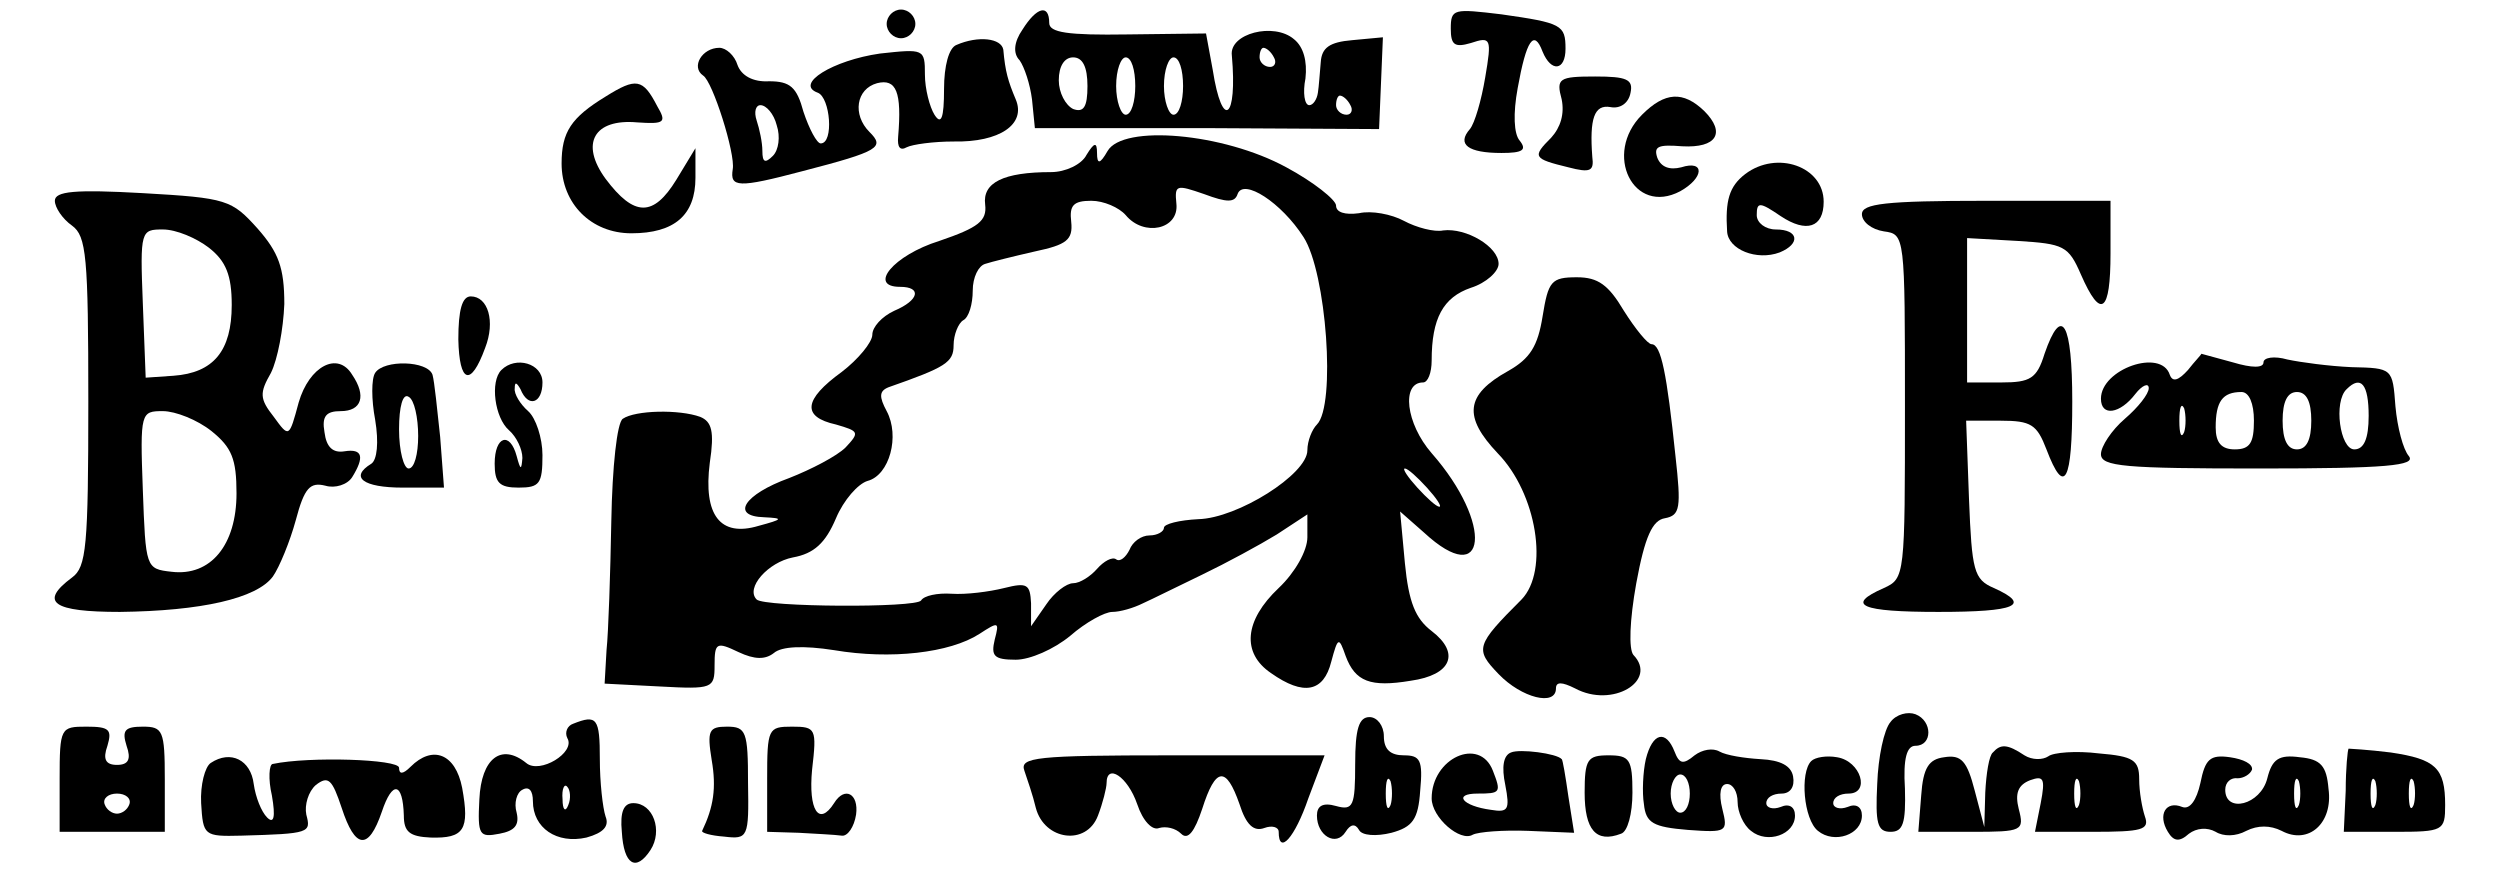 <?xml version="1.0" encoding="UTF-8" standalone="yes"?>
<svg version="1.0" xmlns="http://www.w3.org/2000/svg" width="2.7in" height="0.95in" viewBox="0 0 260 92" preserveAspectRatio="xMidYMid meet">
  <g transform="translate(0,92) scale(0.1,-0.1)" fill="#000000" stroke="none">
    <path d="M920 895 c0 -8 7 -15 15 -15 8 0 15 7 15 15 0 8 -7 15 -15 15 -8 0
-15 -7 -15 -15z"/>
    <path d="M1062 889 c-9 -13 -10 -25 -3 -32 5 -7 11 -25 13 -41 l3 -30 180 0
180 -1 2 48 2 48 -32 -3 c-24 -2 -32 -8 -33 -23 -1 -11 -2 -26 -3 -32 -1 -7
-5 -13 -9 -13 -5 0 -7 13 -4 28 2 18 -2 33 -12 41 -21 18 -68 6 -65 -17 6 -67
-10 -79 -20 -15 l-7 38 -82 -1 c-63 -1 -82 2 -82 12 0 20 -13 17 -28 -7z m263
-29 c3 -5 1 -10 -4 -10 -6 0 -11 5 -11 10 0 6 2 10 4 10 3 0 8 -4 11 -10z
m-195 -30 c0 -22 -4 -28 -15 -24 -8 4 -15 17 -15 30 0 15 6 24 15 24 10 0 15
-10 15 -30z m50 0 c0 -16 -4 -30 -10 -30 -5 0 -10 14 -10 30 0 17 5 30 10 30
6 0 10 -13 10 -30z m50 0 c0 -16 -4 -30 -10 -30 -5 0 -10 14 -10 30 0 17 5 30
10 30 6 0 10 -13 10 -30z m175 -20 c3 -5 1 -10 -4 -10 -6 0 -11 5 -11 10 0 6
2 10 4 10 3 0 8 -4 11 -10z"/>
    <path d="M1510 890 c0 -17 4 -20 21 -15 21 7 22 5 15 -36 -4 -24 -11 -48 -16
-54 -14 -16 -2 -25 33 -25 22 0 27 3 19 13 -6 7 -7 28 -2 55 9 50 17 62 26 38
9 -22 24 -20 24 3 0 25 -4 27 -67 36 -50 6 -53 6 -53 -15z"/>
    <path d="M993 873 c-8 -3 -13 -22 -13 -46 0 -31 -3 -38 -10 -27 -5 8 -10 27
-10 42 0 27 -1 27 -47 22 -49 -7 -90 -32 -65 -41 13 -5 17 -53 3 -53 -4 0 -12
15 -18 33 -7 26 -14 32 -36 32 -17 -1 -29 6 -33 17 -3 10 -12 18 -19 18 -18 0
-30 -20 -17 -29 10 -6 34 -82 31 -98 -3 -19 5 -20 73 -2 81 21 86 25 70 41
-18 18 -14 45 8 51 20 5 26 -9 22 -56 -1 -11 2 -15 9 -11 6 3 28 6 49 6 48 -1
76 18 65 44 -8 19 -11 29 -13 52 -2 12 -26 15 -49 5z m-188 -84 c4 -12 2 -26
-4 -32 -8 -8 -11 -7 -11 5 0 9 -3 23 -6 32 -3 9 -1 16 4 16 6 0 14 -9 17 -21z"/>
    <path d="M626 819 c-36 -22 -46 -37 -46 -70 0 -42 31 -73 73 -73 45 0 67 19
67 58 l0 31 -20 -33 c-24 -39 -44 -39 -74 1 -27 37 -12 63 33 59 29 -2 31 0
21 17 -15 29 -22 30 -54 10z"/>
    <path d="M1626 816 c3 -15 -1 -29 -11 -40 -20 -20 -19 -22 18 -31 23 -6 27 -4
25 11 -3 40 2 55 19 52 10 -2 19 4 21 15 3 14 -4 17 -37 17 -38 0 -41 -2 -35
-24z"/>
    <path d="M1710 800 c-41 -41 -9 -106 40 -80 25 14 26 33 1 25 -12 -3 -21 0
-25 10 -4 12 1 14 26 12 36 -2 46 14 23 37 -22 21 -41 20 -65 -4z"/>
    <path d="M1151 762 c-8 -14 -11 -14 -11 -2 0 12 -3 11 -11 -2 -5 -10 -22 -18
-37 -18 -50 0 -72 -11 -69 -34 2 -17 -7 -24 -48 -38 -48 -15 -75 -48 -41 -48
23 0 20 -14 -6 -25 -13 -6 -23 -17 -23 -25 0 -8 -15 -26 -32 -39 -40 -29 -42
-47 -6 -55 24 -7 25 -8 10 -24 -9 -9 -36 -23 -59 -32 -47 -17 -62 -40 -26 -41
20 -1 20 -2 -6 -9 -40 -12 -58 11 -51 66 5 33 2 43 -10 48 -22 8 -68 7 -81 -2
-6 -4 -11 -50 -12 -107 -1 -55 -3 -116 -5 -135 l-2 -35 58 -3 c55 -3 57 -2 57
22 0 24 2 25 25 14 17 -8 28 -8 37 -1 8 7 31 8 63 3 59 -10 121 -3 152 17 20
13 21 13 16 -6 -4 -17 -1 -21 22 -21 15 0 40 11 57 25 16 14 36 25 44 25 8 0
22 4 32 9 9 4 37 18 62 30 25 12 60 31 78 42 l32 21 0 -24 c0 -14 -13 -37 -30
-53 -36 -34 -39 -68 -8 -89 34 -24 55 -20 63 12 7 26 8 26 15 6 10 -27 26 -33
68 -26 43 6 52 29 22 52 -17 13 -24 30 -28 71 l-5 54 25 -22 c66 -61 73 9 8
83 -27 31 -32 74 -9 74 5 0 9 10 9 23 0 44 12 66 41 76 16 5 29 17 29 25 0 18
-34 38 -58 35 -9 -2 -28 3 -41 10 -13 7 -34 11 -47 8 -15 -2 -24 1 -24 8 0 6
-24 25 -52 40 -66 36 -171 45 -187 17z m136 -45 c6 17 46 -9 69 -45 24 -37 34
-176 14 -196 -5 -5 -10 -17 -10 -27 0 -25 -73 -71 -114 -72 -20 -1 -36 -5 -36
-9 0 -4 -7 -8 -15 -8 -9 0 -18 -7 -21 -15 -4 -8 -10 -13 -14 -10 -4 3 -13 -2
-20 -10 -7 -8 -18 -15 -25 -15 -7 0 -20 -10 -28 -22 l-16 -23 0 24 c-1 20 -4
22 -28 16 -16 -4 -40 -7 -55 -6 -15 1 -29 -2 -32 -7 -5 -8 -164 -7 -172 1 -12
12 12 39 38 44 22 4 34 15 45 41 8 19 23 36 33 39 23 6 34 47 20 73 -8 15 -8
21 2 25 60 21 68 26 68 44 0 11 5 23 10 26 6 3 10 17 10 31 0 14 6 26 13 28 6
2 30 8 52 13 33 7 40 12 38 31 -2 17 2 22 21 22 13 0 29 -7 36 -15 19 -23 56
-15 53 12 -2 20 0 20 29 10 24 -9 32 -9 35 0z m198 -307 c10 -11 16 -20 13
-20 -3 0 -13 9 -23 20 -10 11 -16 20 -13 20 3 0 13 -9 23 -20z"/>
    <path d="M1818 738 c-17 -13 -21 -28 -19 -60 1 -19 31 -31 55 -22 22 9 20 24
-4 24 -11 0 -20 7 -20 15 0 14 3 14 25 -1 27 -18 45 -12 45 15 0 37 -49 54
-82 29z"/>
    <path d="M50 710 c0 -7 8 -19 18 -26 15 -11 17 -32 17 -184 0 -152 -2 -173
-17 -184 -35 -26 -20 -36 50 -36 85 1 143 14 160 37 7 10 18 37 24 59 9 34 15
40 31 36 10 -3 23 1 28 9 13 21 11 30 -8 27 -12 -2 -19 4 -21 20 -3 17 2 22
17 22 22 0 27 16 12 38 -15 25 -45 9 -56 -29 -10 -37 -10 -37 -26 -15 -15 19
-15 25 -3 46 7 14 13 46 14 72 0 38 -6 54 -28 79 -27 30 -32 32 -120 37 -71 4
-92 2 -92 -8z m161 -49 c18 -14 24 -29 24 -60 0 -48 -19 -71 -61 -74 l-29 -2
-3 78 c-3 76 -2 77 21 77 14 0 35 -9 48 -19z m3 -192 c21 -17 26 -29 26 -65 0
-54 -27 -87 -68 -82 -27 3 -27 4 -30 86 -3 81 -2 82 21 82 13 0 36 -9 51 -21z"/>
    <path d="M1940 696 c0 -8 10 -16 23 -18 22 -3 22 -4 22 -183 0 -177 0 -180
-22 -190 -41 -18 -24 -25 57 -25 81 0 98 7 58 25 -21 9 -23 18 -26 93 l-3 82
36 0 c32 0 38 -4 48 -30 19 -50 27 -34 27 50 0 83 -11 102 -29 50 -8 -26 -15
-30 -45 -30 l-36 0 0 76 0 75 53 -3 c48 -3 53 -5 66 -35 21 -48 31 -40 31 22
l0 55 -130 0 c-106 0 -130 -3 -130 -14z"/>
    <path d="M1606 589 c-5 -31 -13 -44 -36 -57 -45 -25 -47 -48 -11 -86 41 -42
54 -123 25 -153 -48 -48 -49 -52 -24 -78 24 -25 60 -34 60 -15 0 7 6 7 20 0
39 -21 87 8 61 35 -5 6 -4 36 3 75 9 49 17 66 30 68 16 3 17 11 11 65 -9 86
-15 117 -25 117 -4 0 -17 16 -29 35 -16 27 -27 35 -49 35 -27 0 -30 -4 -36
-41z"/>
    <path d="M472 565 c1 -46 13 -50 28 -9 11 28 3 54 -15 54 -9 0 -13 -14 -13
-45z"/>
    <path d="M2281 533 c-10 -11 -16 -13 -19 -5 -9 28 -72 6 -72 -25 0 -19 20 -16
36 5 7 9 14 12 14 6 0 -6 -11 -20 -25 -32 -14 -12 -25 -29 -25 -37 0 -13 25
-15 166 -15 133 0 164 3 156 13 -6 7 -12 30 -14 52 -3 40 -3 40 -46 41 -23 1
-53 5 -67 8 -14 4 -25 2 -25 -3 0 -6 -12 -6 -32 0 -18 5 -33 9 -33 9 0 -1 -7
-8 -14 -17z m189 -48 c0 -24 -5 -35 -15 -35 -15 0 -22 50 -8 63 15 15 23 5 23
-28z m-120 -5 c0 -23 -4 -30 -20 -30 -14 0 -20 7 -20 23 0 27 7 37 27 37 8 0
13 -12 13 -30z m60 0 c0 -20 -5 -30 -15 -30 -10 0 -15 10 -15 30 0 20 5 30 15
30 10 0 15 -10 15 -30z m-133 -12 c-3 -7 -5 -2 -5 12 0 14 2 19 5 13 2 -7 2
-19 0 -25z"/>
    <path d="M385 530 c-4 -6 -4 -28 0 -49 4 -24 2 -42 -4 -46 -23 -14 -9 -25 33
-25 l43 0 -4 53 c-3 28 -6 58 -8 65 -5 15 -51 16 -60 2z m45 -66 c0 -19 -4
-34 -10 -34 -5 0 -10 18 -10 41 0 24 4 38 10 34 6 -3 10 -22 10 -41z"/>
    <path d="M517 533 c-12 -12 -7 -50 8 -63 8 -7 14 -20 14 -29 -1 -13 -2 -13 -6
2 -7 26 -23 21 -23 -8 0 -20 5 -25 25 -25 22 0 25 4 25 34 0 18 -7 39 -15 46
-8 7 -15 18 -14 24 0 7 2 6 6 -1 8 -20 23 -15 23 7 0 20 -28 28 -43 13z"/>
    <path d="M1970 165 c-7 -8 -13 -37 -14 -65 -2 -41 0 -50 14 -50 13 0 16 9 15
45 -2 32 2 45 11 45 18 0 18 26 0 33 -8 3 -20 0 -26 -8z"/>
    <path d="M592 163 c-6 -2 -9 -9 -6 -15 9 -15 -29 -38 -43 -26 -26 21 -47 5
-49 -38 -2 -38 0 -40 21 -36 16 3 21 9 18 22 -3 10 0 21 6 24 7 4 11 -1 11
-12 0 -28 25 -45 56 -38 18 5 24 12 20 22 -3 9 -6 36 -6 60 0 43 -3 47 -28 37z
m-5 -85 c-3 -8 -6 -5 -6 6 -1 11 2 17 5 13 3 -3 4 -12 1 -19z"/>
    <path d="M1410 121 c0 -44 -2 -49 -20 -44 -14 4 -20 0 -20 -10 0 -21 20 -33
30 -17 5 8 10 9 14 2 3 -6 18 -7 34 -3 22 6 28 14 30 44 3 32 0 37 -17 37 -14
0 -21 6 -21 20 0 11 -7 20 -15 20 -11 0 -15 -12 -15 -49z m37 -43 c-3 -7 -5
-2 -5 12 0 14 2 19 5 13 2 -7 2 -19 0 -25z"/>
    <path d="M55 105 l0 -55 55 0 55 0 0 55 c0 51 -2 55 -23 55 -19 0 -22 -4 -17
-20 5 -14 2 -20 -10 -20 -12 0 -15 6 -10 20 5 17 2 20 -22 20 -27 0 -28 -1
-28 -55z m73 -26 c-2 -6 -8 -10 -13 -10 -5 0 -11 4 -13 10 -2 6 4 11 13 11 9
0 15 -5 13 -11z"/>
    <path d="M737 125 c5 -29 2 -49 -10 -74 -1 -2 9 -5 23 -6 25 -3 26 -1 25 56 0
54 -2 59 -22 59 -19 0 -21 -4 -16 -35z"/>
    <path d="M795 105 l0 -55 33 -1 c17 -1 38 -2 45 -3 6 -1 13 9 15 22 3 22 -12
30 -23 12 -16 -25 -27 -7 -23 35 5 43 4 45 -21 45 -25 0 -26 -2 -26 -55z"/>
    <path d="M1714 126 c-3 -13 -4 -35 -2 -47 2 -20 10 -24 46 -27 41 -3 42 -2 36
22 -4 16 -2 26 5 26 6 0 11 -8 11 -19 0 -10 6 -24 14 -30 17 -14 46 -4 46 16
0 9 -6 13 -15 9 -8 -3 -15 -1 -15 4 0 6 7 10 16 10 9 0 14 7 12 18 -2 11 -13
17 -34 18 -17 1 -36 4 -43 8 -7 4 -18 2 -26 -4 -12 -10 -16 -9 -21 4 -9 23
-23 20 -30 -8z m46 -36 c0 -11 -4 -20 -10 -20 -5 0 -10 9 -10 20 0 11 5 20 10
20 6 0 10 -9 10 -20z"/>
    <path d="M1573 133 c-8 -3 -10 -15 -6 -34 5 -26 3 -29 -15 -26 -30 4 -40 17
-14 17 24 0 25 1 16 24 -14 36 -64 13 -64 -29 0 -20 30 -46 43 -38 6 3 32 5
58 4 l48 -2 -6 38 c-3 21 -6 39 -7 39 -5 6 -44 11 -53 7z"/>
    <path d="M2077 133 c-4 -3 -7 -22 -8 -42 l-1 -36 -10 38 c-8 31 -14 38 -32 35
-16 -2 -22 -11 -24 -40 l-3 -38 56 0 c53 0 55 1 49 24 -4 16 -1 25 12 30 14 5
16 2 11 -24 l-6 -30 60 0 c52 0 60 2 55 16 -3 9 -6 26 -6 39 0 20 -6 24 -42
27 -24 3 -48 1 -53 -3 -6 -4 -17 -4 -25 1 -18 12 -25 12 -33 3z m90 -55 c-3
-7 -5 -2 -5 12 0 14 2 19 5 13 2 -7 2 -19 0 -25z"/>
    <path d="M2449 137 c-1 -1 -3 -21 -3 -44 l-2 -43 53 0 c51 0 53 1 53 28 0 39
-10 48 -57 55 -24 3 -44 4 -44 4z m28 -59 c-3 -7 -5 -2 -5 12 0 14 2 19 5 13
2 -7 2 -19 0 -25z m40 0 c-3 -7 -5 -2 -5 12 0 14 2 19 5 13 2 -7 2 -19 0 -25z"/>
    <path d="M213 122 c-6 -4 -11 -23 -10 -42 2 -34 3 -35 42 -34 72 2 73 3 68 22
-2 10 2 24 10 31 13 10 17 6 27 -24 14 -43 28 -45 42 -4 11 33 22 31 23 -4 0
-17 6 -22 28 -23 35 -1 41 8 33 52 -7 36 -31 45 -54 22 -8 -8 -12 -8 -12 -1 0
9 -94 12 -132 4 -4 0 -5 -16 -1 -33 4 -23 2 -30 -5 -23 -6 6 -12 21 -14 35 -3
25 -24 36 -45 22z"/>
    <path d="M1064 114 c3 -9 9 -26 12 -39 9 -34 53 -40 65 -8 5 13 9 29 9 34 0
21 22 7 32 -22 6 -18 16 -28 23 -25 7 2 17 0 23 -6 7 -7 14 2 22 26 14 44 25
45 39 5 7 -22 15 -29 26 -25 8 3 15 1 15 -4 0 -25 17 -6 31 35 l17 45 -160 0
c-142 0 -159 -2 -154 -16z"/>
    <path d="M1650 91 c0 -39 12 -53 38 -43 7 2 12 21 12 43 0 35 -3 39 -25 39
-22 0 -25 -4 -25 -39z"/>
    <path d="M1887 124 c-12 -12 -8 -61 7 -73 17 -14 46 -4 46 16 0 9 -6 13 -15 9
-8 -3 -15 -1 -15 4 0 6 7 10 16 10 23 0 13 34 -12 38 -11 2 -23 0 -27 -4z"/>
    <path d="M2294 101 c-4 -18 -11 -28 -19 -25 -17 7 -26 -8 -15 -26 6 -10 12
-11 22 -2 8 6 19 7 28 2 8 -5 21 -5 32 1 12 6 25 6 37 0 28 -15 54 8 49 44 -2
24 -8 31 -30 33 -22 3 -29 -2 -34 -22 -7 -28 -44 -37 -44 -12 0 8 6 13 13 12
6 0 13 4 15 9 1 6 -9 11 -23 13 -21 3 -26 -2 -31 -27z m103 -23 c-3 -7 -5 -2
-5 12 0 14 2 19 5 13 2 -7 2 -19 0 -25z"/>
    <path d="M643 50 c2 -35 15 -42 30 -19 13 20 3 49 -18 49 -10 0 -14 -9 -12
-30z"/>
  </g>
</svg>